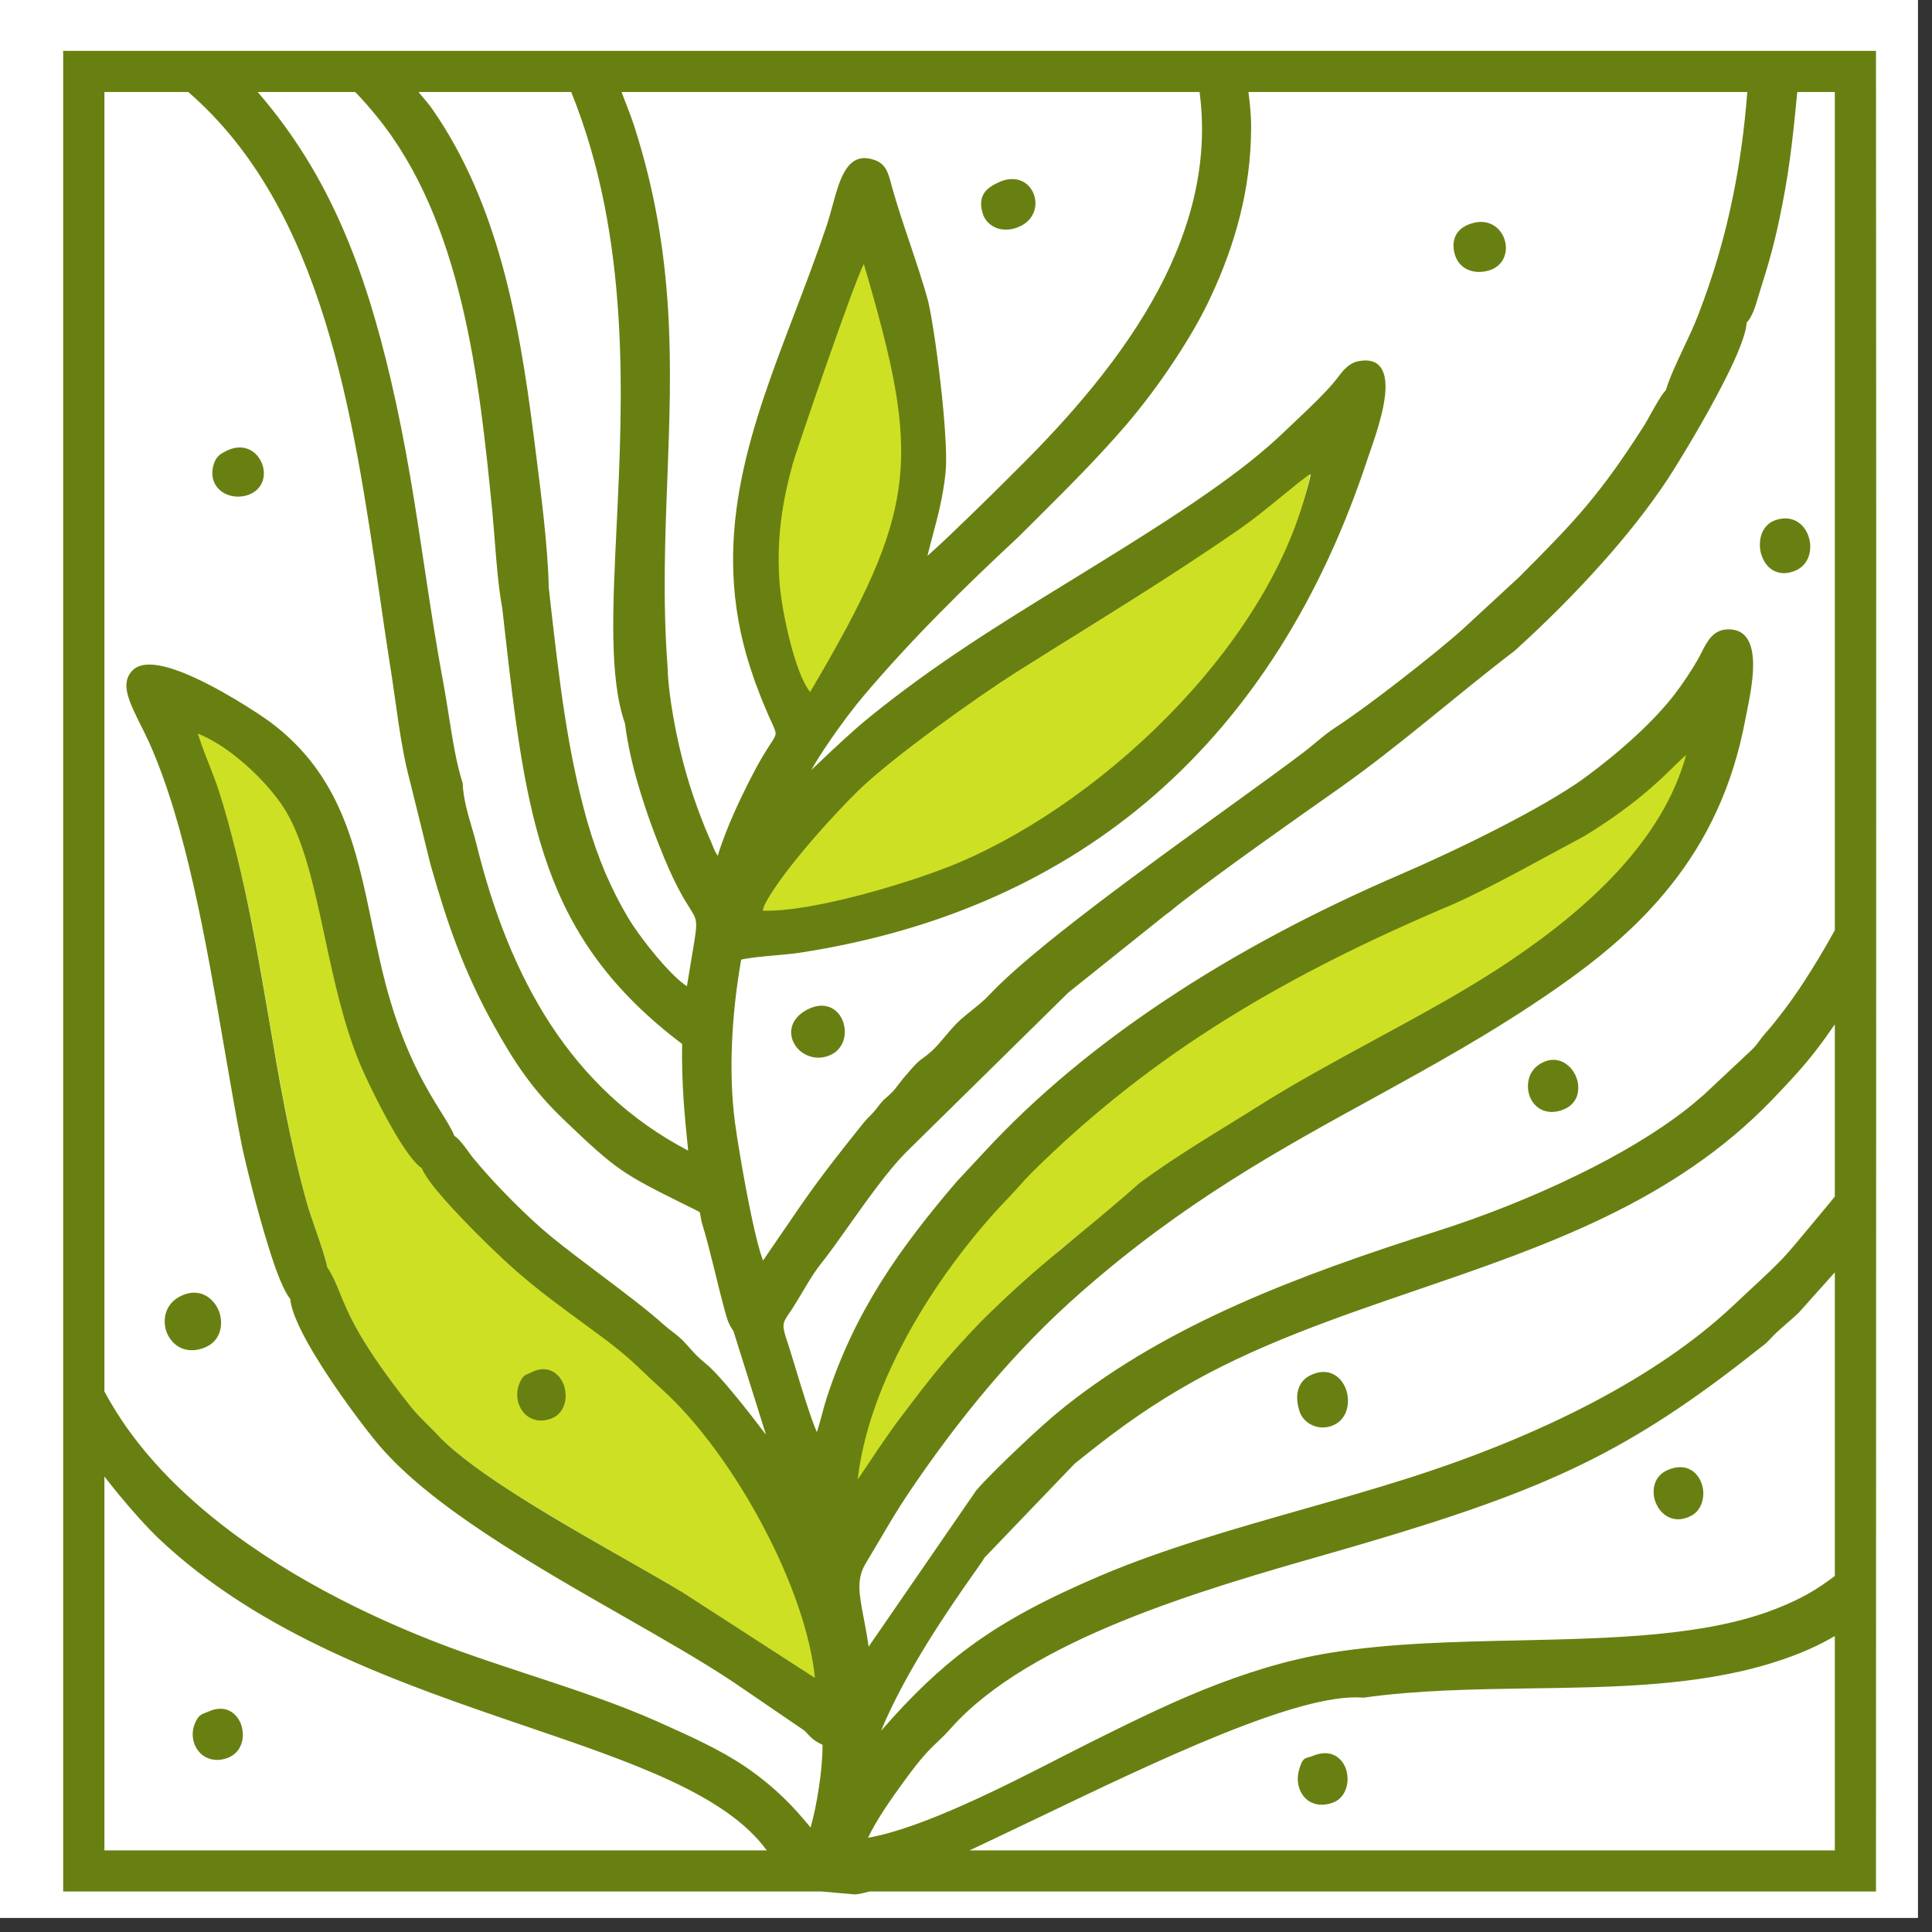 <?xml version="1.0" encoding="UTF-8"?> <svg xmlns="http://www.w3.org/2000/svg" xmlns:xlink="http://www.w3.org/1999/xlink" width="90" zoomAndPan="magnify" viewBox="0 0 67.5 67.5" height="90" preserveAspectRatio="xMidYMid meet" version="1.0"><rect x="0" y="0" width="67.5" height="67.5" fill="#333333" stroke="none"/><defs><clipPath id="5b9a006aea"><path d="M 0 0 L 67.004 0 L 67.004 67.004 L 0 67.004 Z M 0 0 " clip-rule="nonzero"></path></clipPath></defs><g clip-path="url(#5b9a006aea)"><path fill="#ffffff" d="M 0 0 L 67.004 0 L 67.004 67.004 L 0 67.004 Z M 0 0 " fill-opacity="1" fill-rule="nonzero"></path><path fill="#ffffff" d="M 0 0 L 67.004 0 L 67.004 67.004 L 0 67.004 Z M 0 0 " fill-opacity="1" fill-rule="nonzero"></path></g><path fill="#cde024" d="M 29.879 51.984 L 29.98 51.875 C 29.992 51.863 30.016 51.836 30.027 51.82 C 30.043 51.809 30.062 51.785 30.074 51.77 L 31.277 49.98 C 32.473 48.402 33 47.656 34.395 46.211 L 37.02 43.672 L 39.906 41.395 C 41.223 40.426 42.621 39.609 44.086 38.691 C 46.887 36.934 50.113 35.469 52.762 33.688 C 55.402 31.906 58.277 29.395 59 26.125 C 58.352 26.547 57.715 27.609 55.203 29.152 L 50.668 31.504 C 44.938 33.926 40.266 36.621 36.004 40.844 C 35.684 41.164 35.48 41.426 35.176 41.738 C 33.027 43.957 30.176 48.023 29.879 51.984 Z M 29.879 51.984 " fill-opacity="1" fill-rule="evenodd"></path><path fill="#cde024" d="M 11.441 44.297 C 11.297 43.609 10.934 42.773 10.727 42.039 C 10.07 39.691 9.688 37.242 9.273 34.844 C 8.996 33.215 8.707 31.641 8.312 30.043 C 8.121 29.27 7.914 28.504 7.68 27.789 C 7.453 27.102 7.062 26.273 6.91 25.633 C 8.145 26.02 9.492 27.324 10.109 28.25 C 11.434 30.227 11.543 34.094 12.773 37.109 C 13.133 37.988 14.355 40.465 14.926 40.746 C 15.047 41.215 16.344 42.531 16.715 42.906 C 18.426 44.637 19.141 45.102 21.043 46.508 C 22.211 47.371 22.301 47.566 23.164 48.348 C 25.668 50.598 28.309 55.363 28.539 58.664 L 23.762 55.586 C 21.809 54.387 16.934 51.871 15.312 50.156 C 14.93 49.75 14.652 49.523 14.348 49.141 C 11.77 45.887 12.105 45.293 11.441 44.297 Z M 11.441 44.297 " fill-opacity="1" fill-rule="evenodd"></path><path fill="#688011" d="M 2.926 1.777 L 65.543 1.777 C 65.562 23.211 65.543 44.648 65.543 66.086 L 30.371 66.086 C 30.203 66.133 30.051 66.168 29.918 66.184 L 29.887 66.188 L 28.711 66.086 L 2.207 66.086 L 2.207 1.777 Z M 64.105 44.453 L 62.844 45.863 C 62.703 45.996 62.566 46.117 62.43 46.234 C 62.25 46.391 62.066 46.547 61.895 46.73 C 61.715 46.922 61.688 46.945 61.578 47.027 L 61.445 47.129 C 59.184 48.926 57.336 50.152 55.27 51.16 C 53.207 52.164 50.926 52.957 47.793 53.883 C 47.309 54.027 46.82 54.168 46.305 54.316 C 42.039 55.535 35.996 57.27 33.227 60.375 C 33.027 60.602 32.879 60.738 32.738 60.875 C 32.461 61.137 32.199 61.387 31.57 62.254 C 31.367 62.531 31.094 62.914 30.84 63.305 C 30.641 63.617 30.453 63.934 30.328 64.207 C 32.223 63.879 35.141 62.387 37.102 61.379 C 37.48 61.188 37.824 61.012 38.074 60.887 C 39.336 60.258 40.66 59.598 42.059 59.031 C 43.461 58.469 44.93 57.996 46.473 57.746 C 48.539 57.41 50.816 57.359 53.07 57.312 C 56.363 57.238 59.609 57.168 62.051 56.207 C 62.996 55.836 63.504 55.512 64.105 55.062 Z M 64.105 57.16 C 63.605 57.453 62.914 57.793 61.883 58.109 C 59.297 58.906 56.387 58.949 53.477 58.988 C 51.5 59.02 49.523 59.047 47.648 59.312 L 47.621 59.312 C 45.406 59.125 40.434 61.512 36.242 63.523 C 35.414 63.918 34.617 64.301 33.875 64.648 L 64.105 64.648 Z M 26.789 64.648 C 25.367 62.695 22.105 61.582 18.355 60.305 C 14.047 58.836 9.102 57.148 5.492 53.703 C 5.172 53.395 4.672 52.848 4.156 52.223 C 3.988 52.016 3.816 51.805 3.648 51.586 L 3.648 64.648 Z M 3.648 48.613 C 4.594 50.391 6.035 51.926 7.703 53.234 C 10.293 55.262 13.434 56.746 16.168 57.723 C 16.91 57.988 17.684 58.242 18.461 58.5 C 20.004 59.008 21.562 59.52 22.965 60.145 L 22.988 60.156 C 24.082 60.645 25.16 61.125 26.059 61.738 C 27.199 62.52 27.832 63.27 28.188 63.691 L 28.32 63.848 C 28.434 63.449 28.535 62.961 28.609 62.461 C 28.691 61.934 28.738 61.402 28.738 60.961 C 28.594 60.891 28.5 60.836 28.418 60.773 C 28.324 60.699 28.246 60.613 28.113 60.469 L 25.629 58.773 C 24.547 58.051 23.184 57.273 21.742 56.449 C 18.586 54.645 15.062 52.629 13.246 50.496 C 12.801 49.973 11.766 48.613 11.02 47.379 C 10.543 46.594 10.18 45.852 10.141 45.383 C 9.914 45.109 9.648 44.422 9.398 43.617 C 8.949 42.195 8.523 40.395 8.441 39.98 C 8.234 38.934 8.039 37.781 7.832 36.586 C 7.203 32.922 6.504 28.832 5.211 25.941 C 5.109 25.719 5.004 25.504 4.898 25.297 C 4.504 24.5 4.191 23.871 4.629 23.422 C 4.949 23.094 5.613 23.199 6.359 23.488 C 7.594 23.973 9.082 24.961 9.43 25.219 C 11.914 27.062 12.441 29.605 12.996 32.27 C 13.184 33.168 13.371 34.078 13.641 34.98 C 14.234 36.965 14.949 38.113 15.418 38.867 C 15.625 39.199 15.785 39.457 15.875 39.684 C 16.039 39.793 16.184 39.992 16.332 40.191 C 16.391 40.273 16.449 40.355 16.508 40.43 C 16.891 40.898 17.371 41.426 17.875 41.93 C 18.355 42.414 18.855 42.879 19.312 43.25 C 19.824 43.664 20.41 44.105 20.992 44.543 C 21.805 45.156 22.609 45.758 23.203 46.293 C 23.312 46.391 23.41 46.465 23.504 46.535 C 23.664 46.66 23.816 46.773 23.996 46.984 C 24.117 47.121 24.219 47.234 24.32 47.34 C 24.426 47.445 24.535 47.543 24.664 47.648 C 24.902 47.84 25.266 48.246 25.652 48.715 C 26.035 49.176 26.438 49.699 26.762 50.125 L 25.625 46.504 C 25.453 46.262 25.414 46.117 25.324 45.797 C 25.047 44.781 24.82 43.695 24.516 42.699 C 24.496 42.605 24.48 42.527 24.473 42.469 C 24.461 42.402 24.457 42.367 24.445 42.355 C 24.438 42.34 24.398 42.32 24.305 42.273 L 23.941 42.094 C 21.758 41.008 21.555 40.902 19.664 39.086 C 19.145 38.586 18.723 38.102 18.336 37.566 C 17.949 37.031 17.594 36.445 17.207 35.742 C 16.699 34.82 16.305 33.949 15.961 33.051 C 15.621 32.156 15.332 31.234 15.043 30.211 L 14.305 27.219 C 13.977 26.008 13.824 24.418 13.613 23.148 C 13.492 22.375 13.383 21.625 13.273 20.863 C 12.34 14.461 11.289 7.293 6.578 3.215 L 3.648 3.215 Z M 9.004 3.215 L 9.023 3.238 C 10.277 4.691 11.211 6.234 11.941 7.898 C 12.672 9.559 13.203 11.34 13.656 13.277 C 14.191 15.566 14.508 17.672 14.824 19.777 C 15.031 21.152 15.238 22.523 15.504 23.938 C 15.562 24.25 15.617 24.609 15.676 24.977 C 15.805 25.793 15.941 26.668 16.156 27.332 L 16.164 27.363 C 16.188 27.91 16.348 28.445 16.492 28.938 C 16.551 29.137 16.609 29.332 16.652 29.516 C 17.215 31.801 18.035 33.961 19.254 35.82 C 20.434 37.613 21.988 39.129 24.043 40.199 C 23.98 39.57 23.922 39.004 23.883 38.434 C 23.844 37.812 23.82 37.188 23.832 36.473 L 23.82 36.465 C 18.91 32.746 18.383 28.648 17.617 21.859 L 17.547 21.242 C 17.418 20.562 17.348 19.695 17.285 18.883 C 17.258 18.531 17.23 18.191 17.203 17.902 C 16.973 15.543 16.707 12.996 16.125 10.582 C 15.547 8.18 14.656 5.902 13.172 4.078 C 12.887 3.727 12.637 3.445 12.41 3.215 Z M 14.621 3.215 C 14.812 3.438 14.992 3.652 15.113 3.824 C 16.254 5.469 17.008 7.309 17.543 9.238 C 18.074 11.16 18.383 13.168 18.637 15.152 L 18.707 15.703 C 18.902 17.246 19.141 19.074 19.172 20.52 L 19.242 21.156 C 19.543 23.777 19.824 26.262 20.527 28.73 C 20.707 29.352 20.91 29.93 21.145 30.488 C 21.383 31.043 21.652 31.574 21.961 32.09 C 22.18 32.457 22.672 33.129 23.172 33.688 C 23.465 34.016 23.758 34.301 24 34.457 C 24.066 34.047 24.121 33.727 24.164 33.457 C 24.293 32.703 24.348 32.387 24.312 32.176 C 24.289 32.031 24.219 31.918 24.098 31.727 C 23.914 31.438 23.625 30.977 23.215 29.996 C 22.902 29.242 22.57 28.355 22.305 27.445 C 22.09 26.719 21.922 25.977 21.836 25.277 C 21.285 23.715 21.402 21.281 21.543 18.387 C 21.758 13.914 22.027 8.332 19.957 3.215 Z M 21.715 3.215 L 21.828 3.508 C 21.949 3.82 22.07 4.133 22.156 4.398 C 23.613 8.922 23.465 12.777 23.316 16.723 C 23.234 18.855 23.152 21.012 23.324 23.316 L 23.324 23.32 C 23.34 23.836 23.414 24.418 23.516 25.004 C 23.633 25.691 23.793 26.375 23.953 26.945 C 24.035 27.238 24.121 27.516 24.211 27.781 C 24.301 28.047 24.395 28.312 24.5 28.582 C 24.598 28.844 24.68 29.035 24.781 29.27 L 24.816 29.348 C 24.848 29.418 24.871 29.48 24.895 29.539 C 24.953 29.68 24.996 29.793 25.078 29.898 C 25.195 29.492 25.398 28.969 25.629 28.441 C 25.977 27.66 26.383 26.863 26.652 26.418 C 26.75 26.254 26.832 26.125 26.898 26.023 C 27.027 25.824 27.094 25.723 27.098 25.641 C 27.105 25.559 27.055 25.445 26.953 25.223 C 26.902 25.113 26.836 24.973 26.77 24.809 C 26.633 24.492 26.508 24.172 26.387 23.844 C 26.273 23.52 26.164 23.188 26.066 22.844 C 24.859 18.539 26.281 14.82 27.77 10.922 C 28.141 9.945 28.52 8.957 28.855 7.961 C 28.938 7.719 29.008 7.469 29.074 7.227 C 29.148 6.953 29.223 6.691 29.301 6.461 C 29.543 5.789 29.871 5.344 30.566 5.594 C 30.945 5.727 31.035 6.047 31.133 6.414 L 31.16 6.52 C 31.348 7.188 31.574 7.863 31.797 8.523 C 32.031 9.223 32.262 9.91 32.434 10.543 L 32.434 10.551 C 32.578 11.176 32.785 12.609 32.922 13.949 C 33.027 15.008 33.09 16.016 33.035 16.527 C 32.945 17.371 32.762 18.055 32.578 18.742 C 32.52 18.969 32.457 19.191 32.402 19.422 C 32.645 19.207 32.977 18.902 33.328 18.562 C 34.152 17.777 35.113 16.824 35.496 16.438 C 37.355 14.602 39.215 12.477 40.469 10.133 C 41.602 8 42.238 5.676 41.91 3.215 Z M 43.617 3.215 C 43.668 3.605 43.715 3.996 43.711 4.488 C 43.707 5.559 43.566 6.574 43.32 7.551 C 43.074 8.531 42.723 9.477 42.289 10.398 C 41.969 11.09 41.523 11.852 41.035 12.59 C 40.504 13.398 39.914 14.18 39.367 14.82 C 38.383 15.969 37.332 17.016 36.27 18.074 L 35.559 18.781 C 34.613 19.66 33.691 20.543 32.801 21.449 C 31.91 22.352 31.047 23.285 30.211 24.266 C 29.871 24.664 29.344 25.352 28.883 26.043 C 28.684 26.336 28.5 26.629 28.344 26.902 L 28.605 26.656 C 29.125 26.164 29.797 25.527 30.371 25.062 C 32.672 23.195 34.926 21.809 37.344 20.324 C 37.984 19.93 38.633 19.531 39.25 19.145 C 40.234 18.527 41.281 17.863 42.258 17.176 C 43.238 16.492 44.152 15.781 44.891 15.066 C 45.012 14.949 45.137 14.832 45.273 14.703 C 45.754 14.25 46.344 13.691 46.695 13.246 L 46.742 13.184 C 46.918 12.953 47.121 12.688 47.453 12.621 C 48.027 12.508 48.293 12.758 48.379 13.184 C 48.523 13.895 48.094 15.129 47.859 15.801 L 47.773 16.051 C 46.18 20.883 43.703 24.848 40.332 27.785 C 37.062 30.629 32.949 32.512 27.977 33.281 C 27.734 33.32 27.434 33.348 27.125 33.375 C 26.676 33.414 26.199 33.457 25.895 33.527 C 25.727 34.484 25.613 35.48 25.574 36.477 C 25.535 37.398 25.562 38.316 25.676 39.203 C 25.746 39.746 26.004 41.316 26.273 42.578 C 26.406 43.203 26.543 43.746 26.66 44.039 L 27.238 43.195 C 28.328 41.598 28.621 41.164 30.18 39.219 C 30.266 39.113 30.336 39.043 30.406 38.977 C 30.48 38.898 30.559 38.824 30.652 38.695 C 30.809 38.484 30.867 38.43 30.965 38.348 C 31.012 38.305 31.07 38.258 31.156 38.172 C 31.25 38.078 31.332 37.969 31.418 37.855 C 31.477 37.781 31.531 37.703 31.602 37.625 C 32.023 37.125 32.125 37.051 32.262 36.957 C 32.336 36.902 32.422 36.84 32.594 36.684 C 32.723 36.559 32.871 36.387 33.02 36.211 C 33.195 36.004 33.371 35.793 33.551 35.633 C 33.676 35.52 33.816 35.41 33.953 35.297 C 34.176 35.121 34.398 34.941 34.574 34.75 C 36.043 33.176 39.957 30.348 42.902 28.219 C 43.973 27.445 44.918 26.762 45.555 26.277 C 45.691 26.172 45.836 26.051 45.98 25.934 C 46.211 25.742 46.438 25.555 46.688 25.395 C 47.199 25.066 48.027 24.457 48.852 23.82 C 49.734 23.137 50.617 22.422 51.098 21.988 L 53.086 20.152 C 54.078 19.156 54.789 18.434 55.441 17.656 C 56.094 16.875 56.695 16.043 57.469 14.824 C 57.523 14.734 57.598 14.602 57.676 14.457 C 57.848 14.152 58.047 13.789 58.203 13.629 C 58.324 13.219 58.566 12.699 58.812 12.176 C 58.992 11.793 59.176 11.406 59.312 11.055 C 59.859 9.645 60.262 8.266 60.547 6.855 C 60.789 5.676 60.949 4.477 61.047 3.215 Z M 62.793 3.215 C 62.668 4.523 62.543 5.762 62.281 7.094 C 62.141 7.809 62.031 8.301 61.902 8.777 C 61.777 9.254 61.633 9.711 61.43 10.363 L 61.391 10.492 C 61.309 10.766 61.219 11.055 61.023 11.277 C 61 11.691 60.691 12.434 60.277 13.25 C 59.602 14.594 58.648 16.152 58.27 16.734 C 57.613 17.727 56.828 18.715 55.984 19.66 C 55 20.766 53.941 21.812 52.922 22.734 C 50.836 24.328 48.91 26.047 46.762 27.562 C 44.973 28.82 42.75 30.387 41.27 31.531 C 41.176 31.602 41.105 31.66 41.039 31.715 C 40.938 31.801 40.848 31.875 40.707 31.973 L 37.324 34.68 L 31.633 40.281 C 31.016 40.91 30.328 41.879 29.688 42.777 C 29.293 43.336 28.918 43.867 28.59 44.27 C 28.387 44.547 28.191 44.879 28.004 45.195 C 27.926 45.324 27.848 45.453 27.766 45.586 C 27.688 45.715 27.621 45.816 27.562 45.898 C 27.324 46.258 27.305 46.285 27.539 46.973 C 27.602 47.164 27.691 47.465 27.797 47.809 C 28.027 48.57 28.328 49.551 28.539 50.035 C 28.602 49.848 28.656 49.641 28.715 49.43 C 28.77 49.223 28.824 49.02 28.887 48.828 C 29.379 47.316 30.016 46.012 30.781 44.789 C 31.547 43.57 32.434 42.441 33.43 41.277 L 34.402 40.234 C 36.207 38.281 38.332 36.531 40.66 34.98 C 43.219 33.27 46.02 31.805 48.883 30.57 C 50.809 29.746 53.914 28.238 55.375 27.168 C 56.641 26.238 57.805 25.176 58.52 24.242 C 58.66 24.059 58.801 23.859 58.941 23.648 C 59.07 23.457 59.195 23.258 59.312 23.051 C 59.355 22.977 59.402 22.891 59.445 22.801 C 59.652 22.395 59.859 21.988 60.391 21.988 C 61.059 21.988 61.25 22.551 61.25 23.234 C 61.25 23.789 61.121 24.422 61.031 24.871 L 60.98 25.129 C 60.531 27.535 59.594 29.395 58.395 30.906 C 57.203 32.418 55.754 33.582 54.277 34.602 C 52.168 36.062 50.082 37.211 47.98 38.367 C 44.676 40.18 41.32 42.023 37.766 45.152 C 36.605 46.168 35.539 47.273 34.547 48.441 C 33.555 49.613 32.629 50.852 31.762 52.137 C 31.359 52.734 31.047 53.27 30.711 53.84 C 30.562 54.094 30.406 54.355 30.246 54.621 C 29.918 55.172 30.012 55.668 30.172 56.508 C 30.227 56.801 30.293 57.141 30.348 57.531 L 34.109 52.07 C 34.395 51.738 34.977 51.156 35.582 50.586 C 36.156 50.039 36.75 49.504 37.125 49.211 L 37.223 49.129 C 39.027 47.699 41.047 46.559 43.234 45.582 C 45.418 44.605 47.762 43.793 50.223 43.008 C 51.773 42.516 53.516 41.836 55.152 41.035 C 56.551 40.352 57.875 39.574 58.938 38.742 C 59.121 38.598 59.238 38.5 59.402 38.355 L 59.523 38.254 L 61.215 36.668 C 61.32 36.562 61.391 36.473 61.461 36.375 C 61.516 36.297 61.578 36.215 61.66 36.121 C 61.887 35.867 61.93 35.809 62.09 35.605 L 62.152 35.527 C 62.301 35.336 62.457 35.129 62.613 34.91 C 62.762 34.703 62.91 34.484 63.055 34.258 C 63.301 33.879 63.711 33.219 64.105 32.5 L 64.105 3.215 Z M 64.105 35.789 C 63.863 36.141 63.648 36.441 63.422 36.73 C 63.02 37.246 62.586 37.73 61.898 38.441 C 58.457 42.008 53.953 43.547 49.48 45.078 C 46.629 46.055 43.793 47.023 41.27 48.508 C 40.492 48.961 39.859 49.383 39.27 49.809 C 38.676 50.238 38.137 50.664 37.547 51.137 L 34.395 54.422 C 34.348 54.512 34.199 54.719 33.988 55.02 C 33.242 56.082 31.66 58.344 30.781 60.473 C 31.828 59.27 32.781 58.344 33.867 57.543 C 35.109 56.625 36.527 55.871 38.449 55.051 C 40.656 54.113 43.113 53.418 45.551 52.723 C 46.758 52.379 47.961 52.039 49.125 51.668 C 51.363 50.961 53.648 50.059 55.73 48.957 C 57.535 48 59.188 46.898 60.527 45.641 L 61.129 45.078 C 61.723 44.527 62.016 44.25 62.293 43.957 C 62.562 43.668 62.824 43.352 63.34 42.73 L 63.922 42.031 C 63.988 41.953 64.047 41.875 64.105 41.805 Z M 18.504 47.973 L 18.582 47.938 C 18.957 47.758 19.262 47.836 19.469 48.035 C 19.57 48.129 19.645 48.246 19.695 48.379 C 19.742 48.508 19.766 48.648 19.762 48.789 C 19.754 49.129 19.586 49.453 19.227 49.574 C 18.996 49.652 18.793 49.645 18.625 49.582 C 18.5 49.539 18.395 49.465 18.309 49.371 C 18.227 49.277 18.164 49.164 18.121 49.047 C 18.055 48.84 18.051 48.602 18.129 48.387 C 18.238 48.086 18.32 48.051 18.504 47.973 Z M 7.875 15.773 L 7.91 15.754 C 8.309 15.551 8.656 15.625 8.895 15.824 C 8.992 15.91 9.074 16.02 9.129 16.137 C 9.184 16.254 9.215 16.387 9.219 16.516 C 9.227 16.82 9.074 17.125 8.719 17.273 C 8.5 17.363 8.254 17.375 8.031 17.312 C 7.914 17.277 7.801 17.223 7.707 17.145 C 7.609 17.066 7.531 16.965 7.48 16.844 C 7.41 16.68 7.395 16.473 7.461 16.238 C 7.551 15.93 7.738 15.84 7.875 15.773 Z M 7.188 59.836 C 7.219 59.824 7.254 59.812 7.289 59.797 C 7.68 59.621 7.992 59.703 8.203 59.902 C 8.301 59.996 8.375 60.117 8.422 60.246 C 8.469 60.375 8.488 60.516 8.484 60.652 C 8.469 60.988 8.289 61.309 7.918 61.43 C 7.664 61.516 7.438 61.5 7.254 61.422 C 7.137 61.375 7.035 61.301 6.957 61.207 C 6.879 61.117 6.816 61.008 6.781 60.895 C 6.711 60.68 6.715 60.434 6.809 60.215 C 6.926 59.934 7.031 59.895 7.188 59.836 Z M 57.777 52.199 C 57.75 51.871 57.883 51.539 58.234 51.375 C 58.633 51.188 58.949 51.246 59.168 51.418 C 59.27 51.5 59.352 51.605 59.406 51.723 C 59.461 51.836 59.496 51.965 59.508 52.098 C 59.531 52.43 59.406 52.777 59.109 52.945 C 58.719 53.16 58.379 53.098 58.137 52.902 C 58.031 52.816 57.945 52.707 57.887 52.586 C 57.824 52.465 57.785 52.332 57.777 52.199 Z M 45.746 61.387 C 45.781 61.379 45.824 61.367 45.875 61.344 C 46.297 61.172 46.613 61.262 46.82 61.469 C 46.906 61.555 46.973 61.664 47.016 61.781 C 47.059 61.895 47.078 62.02 47.082 62.145 C 47.082 62.488 46.926 62.836 46.594 62.969 C 46.352 63.066 46.125 63.074 45.938 63.02 C 45.812 62.984 45.707 62.922 45.617 62.836 C 45.531 62.754 45.461 62.648 45.414 62.531 C 45.328 62.32 45.316 62.066 45.395 61.809 C 45.496 61.453 45.57 61.434 45.746 61.387 Z M 53.383 37.98 C 53.371 37.664 53.512 37.336 53.832 37.156 C 54.199 36.945 54.535 37.016 54.777 37.219 C 54.883 37.305 54.973 37.422 55.035 37.551 C 55.098 37.68 55.137 37.82 55.141 37.961 C 55.156 38.281 55.016 38.598 54.648 38.754 C 54.262 38.918 53.941 38.855 53.719 38.684 C 53.613 38.602 53.531 38.492 53.473 38.371 C 53.418 38.25 53.387 38.117 53.383 37.98 Z M 50.887 8.18 C 51 7.988 51.203 7.867 51.445 7.797 C 51.871 7.676 52.203 7.82 52.406 8.07 C 52.484 8.168 52.543 8.277 52.574 8.395 C 52.609 8.508 52.621 8.633 52.609 8.75 C 52.578 9.055 52.395 9.336 52.02 9.449 L 51.941 9.469 C 51.68 9.531 51.438 9.5 51.242 9.402 C 51.043 9.301 50.898 9.125 50.832 8.898 L 50.816 8.848 C 50.75 8.57 50.785 8.352 50.887 8.18 Z M 34.398 6.727 C 34.52 6.555 34.711 6.453 34.906 6.363 C 35.324 6.176 35.668 6.254 35.895 6.453 C 35.988 6.535 36.062 6.645 36.109 6.762 C 36.156 6.875 36.18 7.004 36.176 7.129 C 36.164 7.453 35.977 7.777 35.574 7.934 L 35.496 7.965 C 35.238 8.047 34.996 8.039 34.797 7.957 C 34.594 7.875 34.438 7.723 34.355 7.52 L 34.34 7.473 C 34.23 7.137 34.273 6.902 34.398 6.727 Z M 27.641 36.035 C 27.656 35.75 27.828 35.461 28.234 35.258 C 28.641 35.059 28.977 35.125 29.203 35.32 C 29.305 35.406 29.383 35.52 29.438 35.648 C 29.488 35.77 29.516 35.91 29.516 36.047 C 29.516 36.387 29.348 36.73 28.969 36.879 C 28.586 37.031 28.215 36.934 27.961 36.723 C 27.859 36.637 27.777 36.531 27.723 36.414 C 27.664 36.297 27.637 36.164 27.641 36.035 Z M 61.488 18.992 C 61.496 18.629 61.676 18.285 62.047 18.168 C 62.445 18.039 62.758 18.148 62.969 18.367 C 63.062 18.469 63.133 18.59 63.18 18.723 C 63.227 18.852 63.25 18.992 63.246 19.129 C 63.238 19.465 63.074 19.789 62.734 19.934 C 62.32 20.109 61.992 20.012 61.773 19.789 C 61.676 19.688 61.602 19.559 61.551 19.418 C 61.504 19.285 61.48 19.137 61.488 18.992 Z M 45.375 48.5 C 45.449 48.285 45.605 48.117 45.859 48.016 C 46.25 47.855 46.562 47.945 46.781 48.152 C 46.879 48.246 46.953 48.363 47.008 48.488 C 47.059 48.617 47.09 48.754 47.094 48.891 C 47.109 49.25 46.961 49.613 46.621 49.777 C 46.57 49.801 46.52 49.82 46.469 49.836 C 46.254 49.898 46.039 49.879 45.859 49.797 C 45.676 49.719 45.523 49.578 45.438 49.398 C 45.418 49.359 45.402 49.316 45.391 49.27 C 45.305 48.984 45.293 48.719 45.375 48.5 Z M 5.754 46.129 C 5.766 45.789 5.945 45.453 6.332 45.273 C 6.762 45.07 7.133 45.172 7.383 45.41 C 7.496 45.516 7.586 45.652 7.645 45.797 C 7.703 45.945 7.73 46.102 7.723 46.258 C 7.711 46.617 7.52 46.961 7.086 47.105 C 6.664 47.254 6.309 47.148 6.074 46.926 C 5.969 46.824 5.883 46.699 5.828 46.562 C 5.773 46.426 5.75 46.277 5.754 46.129 Z M 11.031 42.969 C 11.188 43.422 11.348 43.871 11.434 44.273 C 11.641 44.594 11.754 44.871 11.887 45.199 C 12.18 45.918 12.574 46.902 14.355 49.148 C 14.547 49.387 14.73 49.566 14.934 49.77 C 15.055 49.891 15.188 50.02 15.324 50.168 C 16.547 51.461 19.641 53.223 21.938 54.527 C 22.691 54.957 23.363 55.34 23.852 55.637 L 28.473 58.621 C 28.312 57.066 27.648 55.215 26.734 53.461 C 25.719 51.504 24.391 49.672 23.098 48.512 C 22.832 48.273 22.637 48.086 22.461 47.918 C 22.066 47.543 21.773 47.262 20.957 46.656 L 20.352 46.211 C 18.855 45.113 18.109 44.562 16.562 43.004 C 16.375 42.812 15.953 42.383 15.559 41.941 C 15.184 41.516 14.836 41.078 14.738 40.812 C 14.484 40.652 14.148 40.176 13.812 39.609 C 13.297 38.738 12.766 37.629 12.547 37.098 C 11.988 35.723 11.656 34.184 11.344 32.719 C 10.957 30.922 10.594 29.238 9.867 28.148 C 9.531 27.648 8.977 27.031 8.34 26.512 C 7.887 26.141 7.395 25.82 6.914 25.633 C 7.012 25.961 7.156 26.332 7.301 26.695 C 7.418 27 7.535 27.301 7.629 27.578 C 7.746 27.941 7.859 28.316 7.965 28.699 C 8.07 29.086 8.172 29.477 8.27 29.867 C 8.469 30.68 8.645 31.484 8.801 32.289 C 8.961 33.098 9.105 33.91 9.246 34.734 L 9.379 35.504 C 9.746 37.68 10.121 39.883 10.715 42.004 C 10.801 42.312 10.918 42.641 11.031 42.969 Z M 29.965 51.695 C 30.461 50.961 30.926 50.238 31.457 49.535 C 32.43 48.246 32.988 47.508 34.254 46.195 C 36.355 44.094 37.711 43.203 39.82 41.328 C 40.836 40.582 41.902 39.922 43.012 39.238 C 43.344 39.035 43.68 38.828 44.035 38.602 C 45.312 37.801 46.676 37.062 48.035 36.324 C 49.676 35.434 51.309 34.551 52.766 33.566 C 54.09 32.676 55.469 31.602 56.609 30.344 C 57.66 29.18 58.508 27.859 58.91 26.375 C 58.785 26.484 58.652 26.613 58.5 26.762 C 57.926 27.324 57.07 28.16 55.355 29.211 C 53.941 29.961 52.207 30.953 50.773 31.59 C 47.898 32.805 45.285 34.09 42.855 35.602 C 40.43 37.109 38.188 38.848 36.051 40.965 C 35.879 41.137 35.734 41.297 35.594 41.457 C 35.477 41.586 35.359 41.719 35.219 41.863 C 34.008 43.117 32.566 44.961 31.492 47.043 C 30.73 48.516 30.148 50.113 29.965 51.695 Z M 28.277 23.941 C 30.145 20.762 31.102 18.734 31.348 16.664 C 31.586 14.625 31.137 12.531 30.176 9.25 C 29.996 9.691 29.699 10.5 29.375 11.41 C 28.672 13.379 27.848 15.809 27.785 16.039 C 27.598 16.723 27.449 17.402 27.363 18.109 C 27.281 18.812 27.258 19.539 27.324 20.328 C 27.371 20.902 27.539 21.828 27.77 22.641 C 27.918 23.168 28.094 23.645 28.277 23.941 Z M 26.68 31.699 C 27.434 31.695 28.461 31.512 29.512 31.254 C 31.027 30.883 32.59 30.359 33.449 29.992 C 36.25 28.797 39.215 26.641 41.566 24.039 C 43.617 21.773 45.195 19.172 45.797 16.574 C 45.613 16.715 45.375 16.91 45.113 17.125 C 44.621 17.527 44.047 17.996 43.562 18.332 C 41.48 19.77 39.691 20.883 37.75 22.094 C 37.035 22.539 36.301 22.996 35.559 23.465 C 34.812 23.938 33.496 24.844 32.273 25.766 C 31.352 26.457 30.484 27.152 29.957 27.676 C 29.426 28.195 28.477 29.211 27.715 30.172 C 27.254 30.746 26.867 31.297 26.68 31.699 Z M 26.68 31.699 " fill-opacity="1" fill-rule="evenodd"></path><path fill="#cde024" d="M 28.305 24.176 C 32.105 17.742 32.191 16.051 30.18 9.227 C 29.828 9.875 27.801 15.824 27.699 16.191 C 27.328 17.543 27.113 18.871 27.242 20.426 C 27.328 21.441 27.789 23.559 28.305 24.176 Z M 28.305 24.176 " fill-opacity="1" fill-rule="evenodd"></path><path fill="#cde024" d="M 26.641 31.816 C 28.414 31.883 32.031 30.766 33.512 30.133 C 38.789 27.883 44.648 22.184 45.777 16.562 C 45.375 16.812 44.188 17.875 43.328 18.469 C 40.555 20.387 38.297 21.727 35.473 23.508 C 34.184 24.324 31.168 26.461 29.953 27.656 C 29.07 28.523 27 30.793 26.641 31.816 Z M 26.641 31.816 " fill-opacity="1" fill-rule="evenodd"></path></svg> 